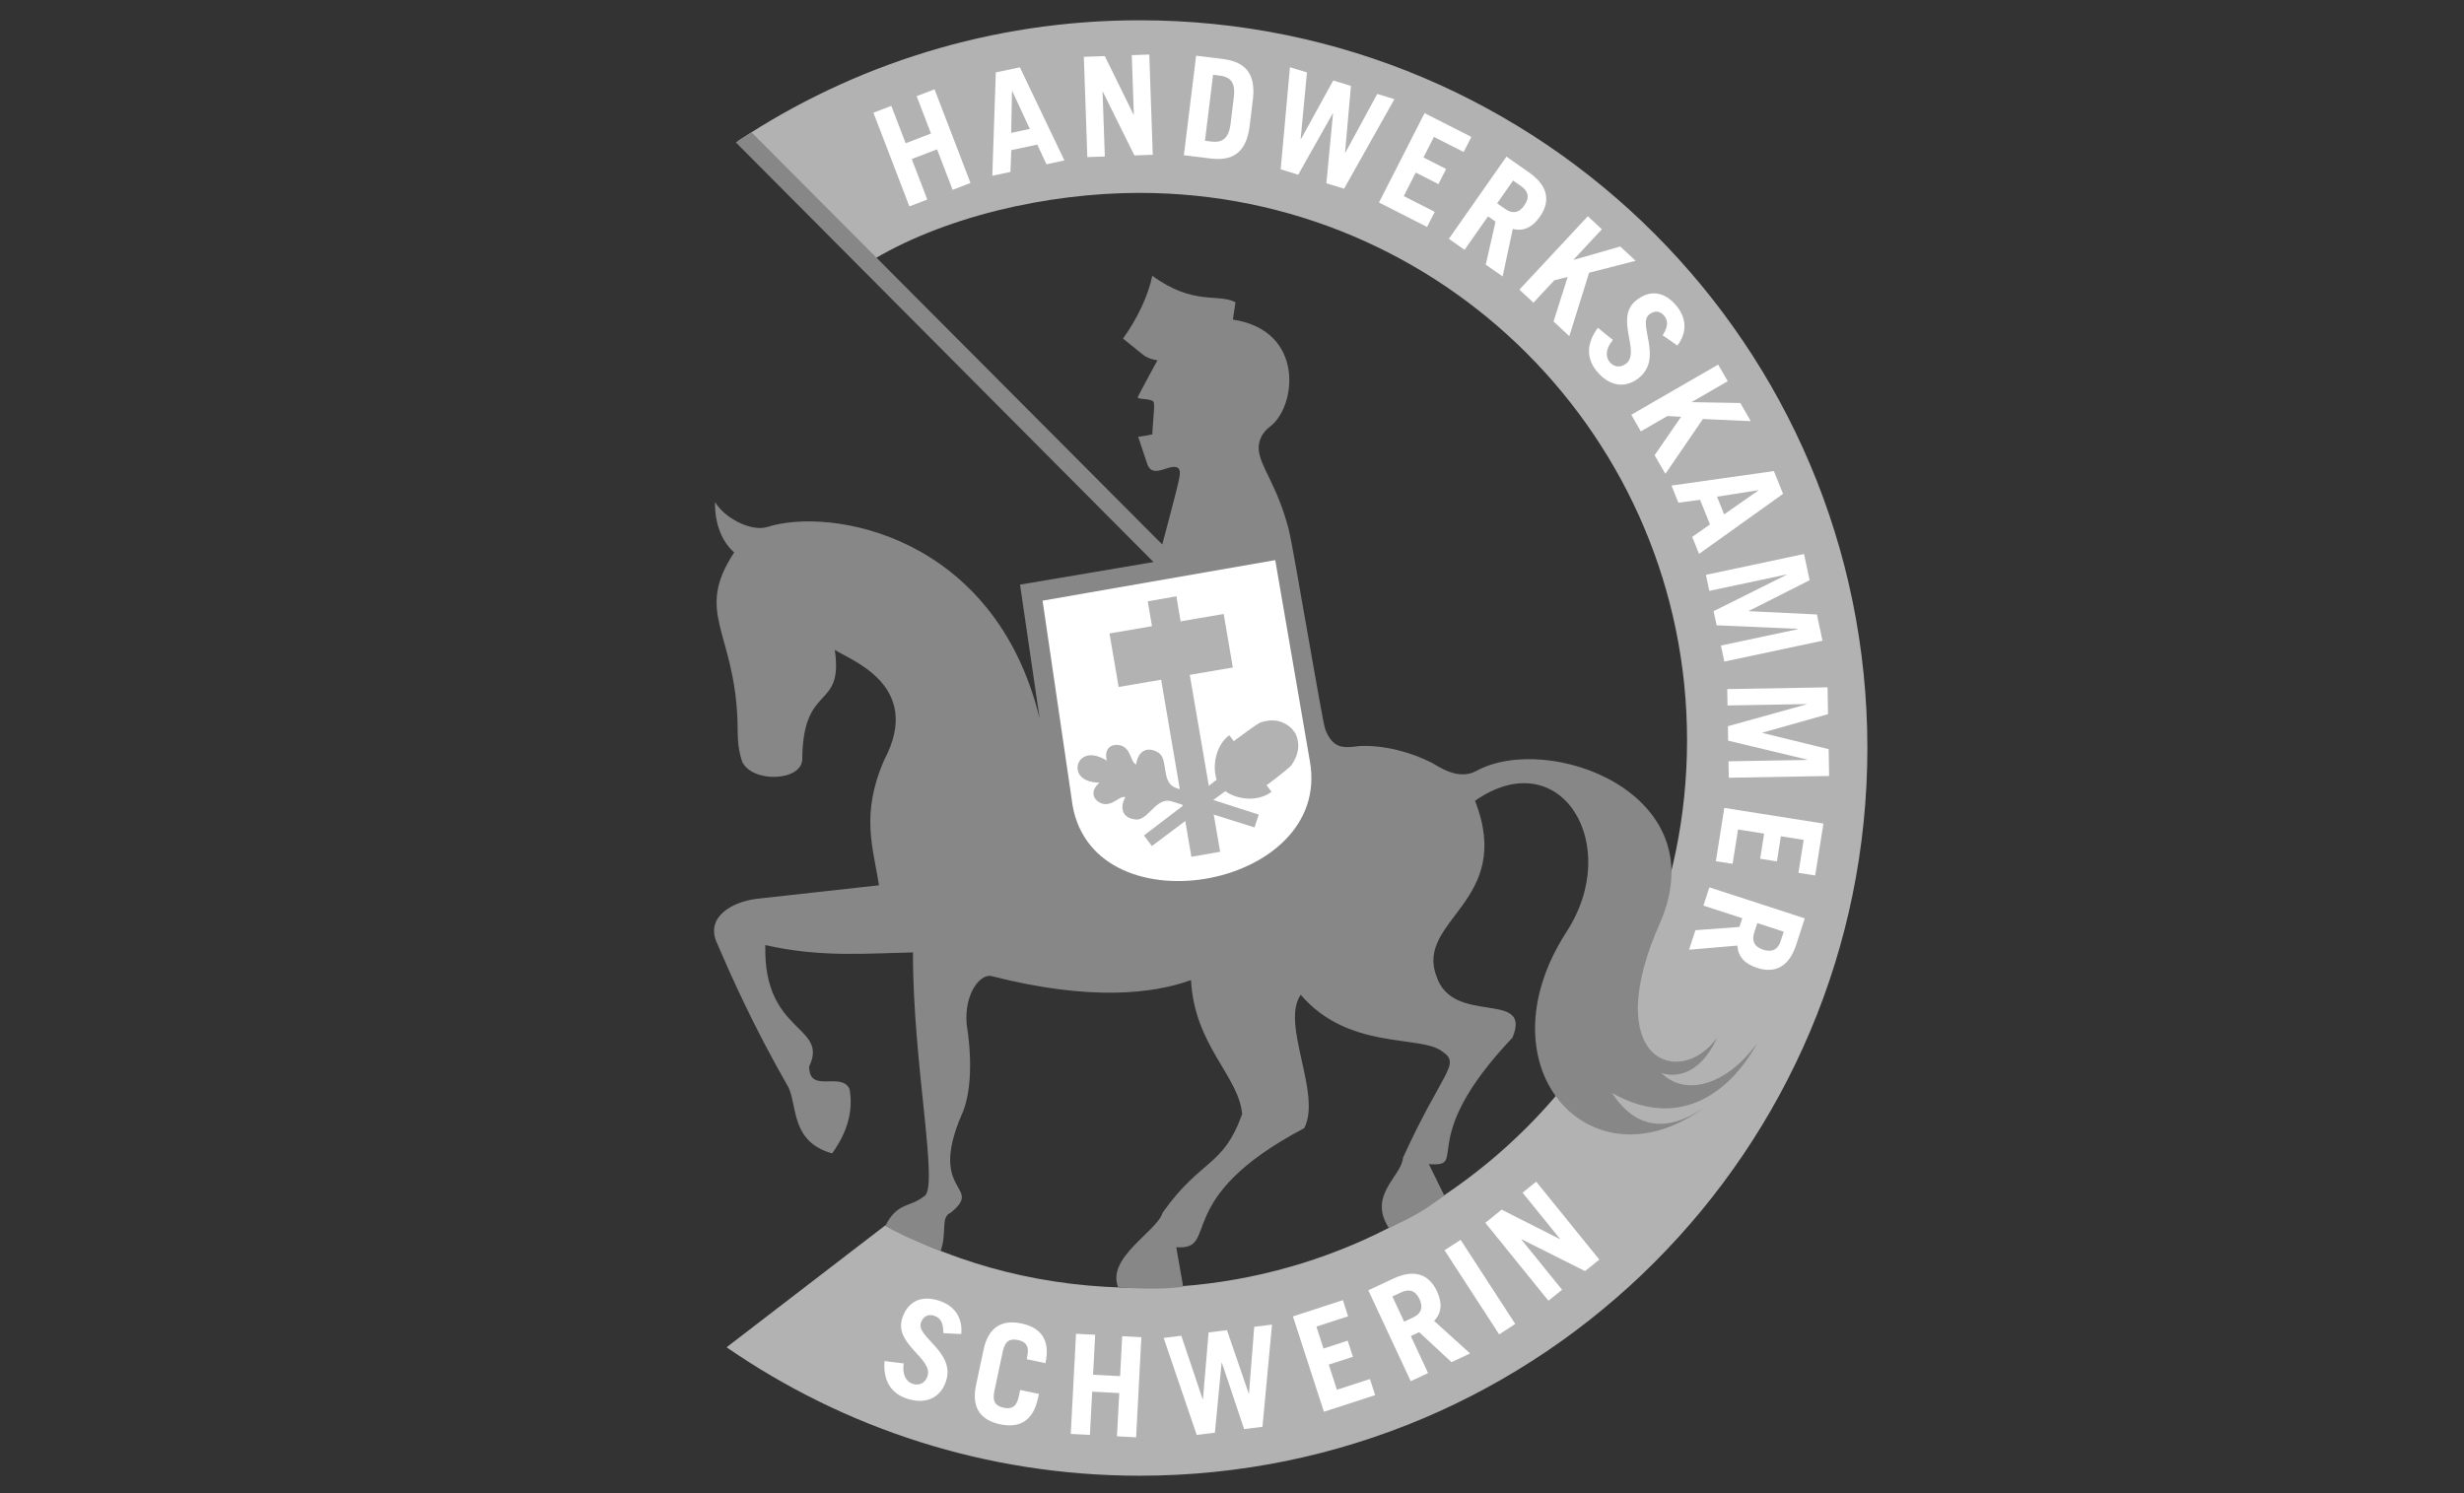 <?xml version="1.0" encoding="utf-8"?>
<!-- Generator: Adobe Illustrator 26.1.0, SVG Export Plug-In . SVG Version: 6.00 Build 0)  -->
<svg version="1.1" id="Ebene_1" xmlns="http://www.w3.org/2000/svg" xmlns:xlink="http://www.w3.org/1999/xlink" x="0px" y="0px"
	 viewBox="0 0 660 400" style="enable-background:new 0 0 660 400;" xml:space="preserve">
<rect x="0" y="0" width="660" height="400" fill="#333333" stroke="none"/>
<style type="text/css">
	.st0{fill:#878787;}
	.st1{fill:#B2B2B2;}
	.st2{fill:#FFFFFF;}
	.st3{fill-rule:evenodd;clip-rule:evenodd;fill:#FFFFFF;}
</style>
<g>
	<path class="st0" d="M313.51,91.26c-0.69-0.5-8.71,15.02-8.71,15.02c-0.53,0.86,3.17,0.33,4.12,1.28
		c0.69,0.69-0.52,7.06-0.24,11.18c0.86,3.47,3.7,5.78,11.48,3.21c15.97-5.28,18.26-19.6,1.3-24.76L313.51,91.26L313.51,91.26z"/>
	<path class="st1" d="M232.3,70.5l-34.62-32.73c30.83-20.44,67.81-32.34,107.57-32.34c107.67,0,194.94,87.28,194.94,194.95
		s-87.28,194.95-194.94,194.95c-41.09,0-79.2-12.71-110.63-34.41l42.47-32.62l-0.11-0.1c20.54,10.95,43.37,16.79,68.26,16.79
		c80.99,0,146.65-65.66,146.65-146.65S386.24,51.67,305.25,51.67C280.44,51.67,252.18,58.13,232.3,70.5L232.3,70.5z"/>
	<path class="st2" d="M257.48,357.38c0.39-3.88-1.36-7.36-5.69-8.85c-5.03-1.73-8.58,0.12-10.08,4.48
		c-2.45,7.11,8.37,10.91,6.72,15.69c-0.65,1.9-2.34,2.58-4.03,2c-1.44-0.5-2.83-2.19-2.34-5.45l-5.14-0.63
		c-0.42,5.44,1.9,8.64,5.84,10c5.1,1.76,9.09-0.1,10.59-4.46c2.74-7.95-8-11.96-6.68-15.8c0.59-1.72,1.91-2.45,3.63-1.86
		c1.69,0.58,2.39,1.97,2.38,4.64L257.48,357.38L257.48,357.38z"/>
	<path class="st2" d="M268.61,362c0.62-2.91,2.06-3.44,4.06-3.02c2,0.43,3.11,1.5,2.49,4.41l-0.15,0.73l5.02,1.07l0.02-0.07
		c1.38-6.48-1.55-9.54-6.43-10.57c-4.88-1.04-8.79,0.57-10.17,7.04l-2,9.39c-1.38,6.48,1.55,9.54,6.43,10.57
		c4.88,1.04,8.79-0.57,10.17-7.04l0.23-1.09l-5.02-1.07l-0.37,1.75c-0.62,2.91-2.06,3.44-4.06,3.02c-2-0.43-3.11-1.5-2.49-4.41
		L268.61,362L268.61,362z"/>
	<polygon class="st2" points="291.94,384.4 292.55,372.81 299.8,373.19 299.19,384.78 304.32,385.05 305.72,358.22 300.59,357.95 
		300.03,368.66 292.79,368.28 293.35,357.57 288.22,357.31 286.81,384.13 291.94,384.4 	"/>
	<polygon class="st2" points="320.55,384.4 325.42,383.8 327.21,365.06 327.28,365.05 333.25,382.84 338.16,382.23 340.72,354.85 
		335.96,355.43 334.55,373.3 334.48,373.31 328.65,356.33 323.73,356.94 322.22,374.82 322.14,374.83 316.42,357.83 311.69,358.41 
		320.55,384.4 	"/>
	<polygon class="st2" points="368.35,373.74 366.95,369.42 358.1,372.3 355.92,365.57 362.39,363.47 360.99,359.15 354.51,361.26 
		352.61,355.38 361.1,352.62 359.7,348.3 346.32,352.65 354.62,378.2 368.35,373.74 	"/>
	<path class="st3" d="M393.78,362.57l-9.65-8.72c2.14-2.19,2.2-4.88,0.78-7.92c-2.14-4.59-6.06-6.04-11.66-3.43l-6.74,3.15
		L377.87,370l4.65-2.17l-4.62-9.91l2.23-1.04l8.67,8.03L393.78,362.57L393.78,362.57z M372.96,347.32l2.39-1.12
		c2.06-0.96,3.78-0.53,4.88,1.83c1.1,2.36,0.32,3.95-1.73,4.91l-2.39,1.12L372.96,347.32L372.96,347.32z"/>
	<polygon class="st2" points="405.87,354.67 391.24,332.14 386.93,334.93 401.56,357.47 405.87,354.67 	"/>
	<polygon class="st2" points="418.41,345.51 407.5,332.04 407.55,331.99 424.57,340.52 428.39,337.43 411.48,316.56 407.83,319.51 
		417.86,331.88 417.8,331.93 402.22,324.05 397.86,327.58 414.76,348.46 418.41,345.51 	"/>
	<polygon class="st2" points="248.38,53.45 244.22,42.61 251,40.01 255.16,50.85 259.96,49.01 250.32,23.92 245.53,25.76 
		249.37,35.77 242.59,38.37 238.75,28.36 233.95,30.2 243.59,55.29 248.38,53.45 	"/>
	<path class="st3" d="M270.65,46.06l0.24-5.84l6.96-1.48l2.45,5.26l4.81-1.02l-11.93-24.95l-6.45,1.37l-0.93,27.68L270.65,46.06
		L270.65,46.06z M271.07,24.43l0.07-0.02l4.7,10.12l-4.99,1.06L271.07,24.43L271.07,24.43z"/>
	<polygon class="st2" points="295.94,41.92 295.33,24.58 295.41,24.58 303.86,41.64 308.78,41.47 307.84,14.61 303.15,14.77 
		303.71,30.69 303.63,30.7 295.93,15.02 290.31,15.22 291.25,42.08 295.94,41.92 	"/>
	<path class="st3" d="M317.11,41.59l7.09,0.87c5.84,0.72,9.4-1.4,10.45-8.09l1.01-8.2c0.6-6.75-2.34-9.66-8.18-10.38l-7.09-0.87
		L317.11,41.59L317.11,41.59z M324.93,20.04l1.77,0.22c3.18,0.39,4.24,2.1,3.78,5.87l-0.86,7.02c-0.49,3.99-2.28,5.12-5.09,4.78
		l-1.77-0.22L324.93,20.04L324.93,20.04z"/>
	<polygon class="st2" points="343.04,45.36 347.73,46.8 356.99,30.39 357.06,30.42 355.28,49.1 360.02,50.55 373.5,26.57 
		368.91,25.16 360.35,40.92 360.28,40.9 361.86,23.01 357.12,21.56 348.46,37.29 348.39,37.26 350.08,19.4 345.52,18.01 
		343.04,45.36 	"/>
	<polygon class="st2" points="382.24,60.8 384.31,56.76 376.01,52.53 379.22,46.23 385.29,49.32 387.36,45.28 381.29,42.18 
		384.09,36.68 392.05,40.73 394.12,36.68 381.58,30.3 369.37,54.25 382.24,60.8 	"/>
	<path class="st3" d="M402.49,74.05l2.73-12.72c2.97,0.76,5.33-0.54,7.25-3.28c2.9-4.15,2.2-8.27-2.86-11.82l-6.1-4.27l-15.42,22.02
		l4.21,2.95l6.28-8.97l2.01,1.41l-2.62,11.53L402.49,74.05L402.49,74.05z M405.29,48.37l2.17,1.52c1.86,1.3,2.35,3.01,0.85,5.14
		c-1.49,2.14-3.26,2.26-5.12,0.96l-2.17-1.52L405.29,48.37L405.29,48.37z"/>
	<polygon class="st2" points="410.74,81.09 416.35,75.07 419.9,74.21 416.13,86.12 420.35,90.05 425.66,73.06 438.11,69.86 
		434,66.03 421.56,69.6 421.5,69.55 429.07,61.43 425.31,57.93 406.98,77.59 410.74,81.09 	"/>
	<path class="st2" d="M449.29,92.57c2.39-3.08,2.74-6.96-0.14-10.52c-3.35-4.14-7.34-4.45-10.93-1.55
		c-5.84,4.73,1.31,13.69-2.62,16.88c-1.56,1.27-3.36,0.94-4.48-0.44c-0.96-1.19-1.24-3.36,0.91-5.86L428,87.81
		c-3.24,4.4-2.97,8.34-0.34,11.58c3.4,4.2,7.76,4.73,11.35,1.83c6.54-5.3-0.45-14.39,2.71-16.95c1.42-1.15,2.92-1.07,4.07,0.35
		c1.12,1.39,0.99,2.94-0.44,5.2L449.29,92.57L449.29,92.57z"/>
	<polygon class="st2" points="439.51,115.56 446.64,111.45 450.29,111.66 443.2,121.95 446.09,126.94 456.13,112.25 468.97,112.83 
		466.16,107.96 453.22,107.73 453.18,107.67 462.79,102.12 460.22,97.67 436.95,111.11 439.51,115.56 	"/>
	<path class="st3" d="M449.58,134.67l5.79-0.77l2.66,6.59l-4.76,3.33l1.84,4.56l22.5-16.08l-2.47-6.11l-27.42,3.89L449.58,134.67
		L449.58,134.67z M470.95,131.33l0.03,0.07l-9.15,6.39l-1.91-4.73L470.95,131.33L470.95,131.33z"/>
	<polygon class="st2" points="457.85,158.29 478.54,153.9 478.55,153.97 459,163.72 459.81,167.51 481.63,168.47 481.65,168.54 
		460.96,172.93 461.88,177.23 488.17,171.64 486.67,164.61 468.45,163.73 468.43,163.66 484.72,155.44 483.23,148.41 456.94,154 
		457.85,158.29 	"/>
	<polygon class="st2" points="462.73,188.99 483.87,188.62 483.87,188.69 462.83,194.54 462.89,198.41 484.13,203.51 484.13,203.58 
		462.99,203.95 463.07,208.35 489.94,207.88 489.82,200.69 472.09,196.35 472.09,196.27 489.65,191.31 489.53,184.13 462.65,184.6 
		462.73,188.99 	"/>
	<polygon class="st2" points="459.61,230.7 464.09,231.41 465.55,222.21 472.53,223.32 471.47,230.05 475.96,230.76 477.02,224.03 
		483.13,225 481.73,233.82 486.21,234.53 488.42,220.63 461.87,216.43 459.61,230.7 	"/>
	<path class="st3" d="M452.42,254.42l12.97-1.11c0.14,3.06,2.07,4.94,5.26,5.98c4.82,1.56,8.56-0.31,10.47-6.19l2.3-7.08
		l-25.56-8.31l-1.59,4.89l10.41,3.38l-0.76,2.34l-11.79,0.87L452.42,254.42L452.42,254.42z M477.79,249.59l-0.82,2.51
		c-0.7,2.16-2.19,3.12-4.67,2.32c-2.48-0.81-3.12-2.46-2.41-4.62l0.82-2.51L477.79,249.59L477.79,249.59z"/>
	<path class="st0" d="M205,253.17c-0.62,23.88,17.08,21.41,11.74,32.53c0,7.41,8.43,1.24,10.8,5.98c1.06,5.78-0.49,11.54-4.65,17.3
		c-11.09-3.11-9.28-12.66-11.71-17.72c-9.54-16.62-15.45-30.06-19.35-39.13c-2.63-6.67,4.45-10.52,10.72-11.33l32.88-3.64
		c-1.42-9.71-5.09-18.88,1.46-33.67c10.65-20.16-9.79-26.91-13.28-29.4c2.38,16.51-8.61,8.49-8.72,29.4
		c-0.32,5.86-13.38,6.29-16.11,0.55c-1.37-4.37-1.11-6.63-1.24-10.96c-0.84-24.13-11.58-28.87-0.88-45.09
		c-3.22-2.79-5.25-7.61-5.13-13.5c2.46,4.23,9.58,7.98,13.93,6.71c16.79-5.44,60.98,1.93,73.02,51.28l-5.26-35.86l35.76-6.05
		L197.09,38.14l4.22-2.68l110.01,110.4c0,0,3.28-12.25,3.99-15.27c0.91-3.88,1.86-6.72-3.19-4.99c-2.66,0.91-3.91,0.78-4.74-1.06
		l-2.51-7.53c0.34-0.06,7.14-0.71,9.73-3.3c5.54-5.54,12.39-6.45,15.44-7.05c-2.14,0.15-3.85-3.05-5.98-4.92
		c-2.47-2.15-8.02-4.81-11.71-5c-2.57-0.14-4.77-0.43-6.57-2.02l-4.97-4.02c4.1-5.71,6.83-11.87,7.84-16.83
		c11.05,8.09,17.53,4.64,22.29,7.1l-0.7,4.64c19.39,2.94,17.02,23.37,9.96,28.66c-2.22,1.66-3.13,3.91-3.05,5.93
		c0.18,4.75,5.01,9.61,8.11,21.91c1.19,4.72,8.93,51.23,9.72,53.26c2.02,5.17,4.75,5.1,8.98,4.5c6.75-0.39,14.18,1.73,19.54,4.46
		c2.3,1.32,7.24,4.74,11.94,2.2c19.2-10.5,64.11,5.75,49.36,40.36c-16.75,37.37,5.3,44.97,15.19,31.01
		c-6.05,13.21-14.88,9.61-15.05,9.48c6.48,6.51,17.64,3.34,25.8-8.05c-7.54,13.9-21.42,23.45-38.96,13.45
		c4.45,6.9,12.4,12.77,25.26,3.48c-30.23,22.98-61.1-9.78-37.53-46.49c15.4-23.43-1.51-51.2-24.42-35.25
		c10.64,27.07-16.08,31.84-10.32,47.01c4.36,13.44,25.75,3.47,20.36,16.44c-26.36,27.78-11.3,34.76-22.41,33.88l4.14,8.41
		c-5.44,4.04-7.88,5.51-14.85,8.72c-5.72-8.93,3.41-13.74,3.8-18.86c10.63-23.34,15.68-25,10.48-28.47
		c-5.93-4.5-25.03-0.18-37.88-15.16c-5.47,7.83,5.71,26.49,0.94,35.73c-36.12,19.03-22.31,32.81-34.28,31.89l1.86,10.62
		c-6.16,0.74-11.28,0.48-17.4,0.16c-3.29-8,10.45-15.04,11.86-19.99c10.36-14.61,16.15-12.08,21.33-26.44
		c-0.94-10.37-12.76-18.26-13.7-35.91c-10.1,3.68-26.98,5.65-53.1-0.98c-2.98-1.16-7.78,4.24-6.98,13c0,0,2.79,15.16-1.41,24.18
		c-9.11,21.32,6.14,18.75-2.86,26.1c-2.86,1.24-0.91,5.24-2.72,10.26c-5.91-2.33-9.49-3.73-14.82-6.68c3.21-6.41,6.5-4.89,10.3-7.9
		c4.32-1.67-2.99-35.51-2.88-65.38C232.79,255.36,219.87,256.61,205,253.17L205,253.17z"/>
	<path class="st2" d="M279.26,160.91l62.32-10.86l9.28,53.86c6.21,34.71-59.83,45.99-63.82,10.08L279.26,160.91L279.26,160.91z"/>
	<path class="st1" d="M345.9,205.01c2.11-2.97,2.25-5.73,1.27-8.15c-0.09-0.36-1.17-1.77-1.44-1.94c-2.05-1.79-4.74-2.58-8.32-1.3
		c-0.46,0.19-5.71,3.97-6.94,4.94c0,0-1.19-1.61-1.2-1.61c-3.49,2.63-4.65,7.95-3.39,11.92c-0.2,0.27-19.46,14.94-19.46,14.94
		l2.12,2.84c0,0,19.35-14.56,19.65-14.69c3.44,2.4,8.86,2.83,12.39,0.16c0.01,0-1.32-1.77-1.32-1.77
		C340.49,209.49,345.39,205.71,345.9,205.01L345.9,205.01z"/>
	<path class="st1" d="M313.94,214.7c-4.17-1.34-6.15,4.7-9.37,4.85c-4-0.18-4.76-3.14-3.12-6.02c-1.76-0.36-3.28,2.4-6.1,1.79
		c-2.57-0.83-3.56-3.36-0.85-5.64c-4.61-0.08-6.33-2.44-5.77-4.88l0.06-0.22c1.02-2.45,3.83-3.15,7.68-0.83
		c-0.87-3.43,1.45-4.79,4.02-3.96c2.65,1.16,2.2,4.27,3.85,5.01c0.36-3.3,2.77-5.24,6.13-3.05c2.53,2.01,0.48,8.04,4.66,9.38
		l22.04,7.09l-1.14,3.44L313.94,214.7L313.94,214.7z"/>
	<polygon class="st1" points="311.02,182.09 299.64,184.03 297.19,169.7 308.57,167.75 307.43,161.09 315.1,159.74 316.24,166.45 
		327.78,164.48 330.22,178.81 318.69,180.78 326.82,228.18 319.12,229.52 311.02,182.09 	"/>
</g>
</svg>
